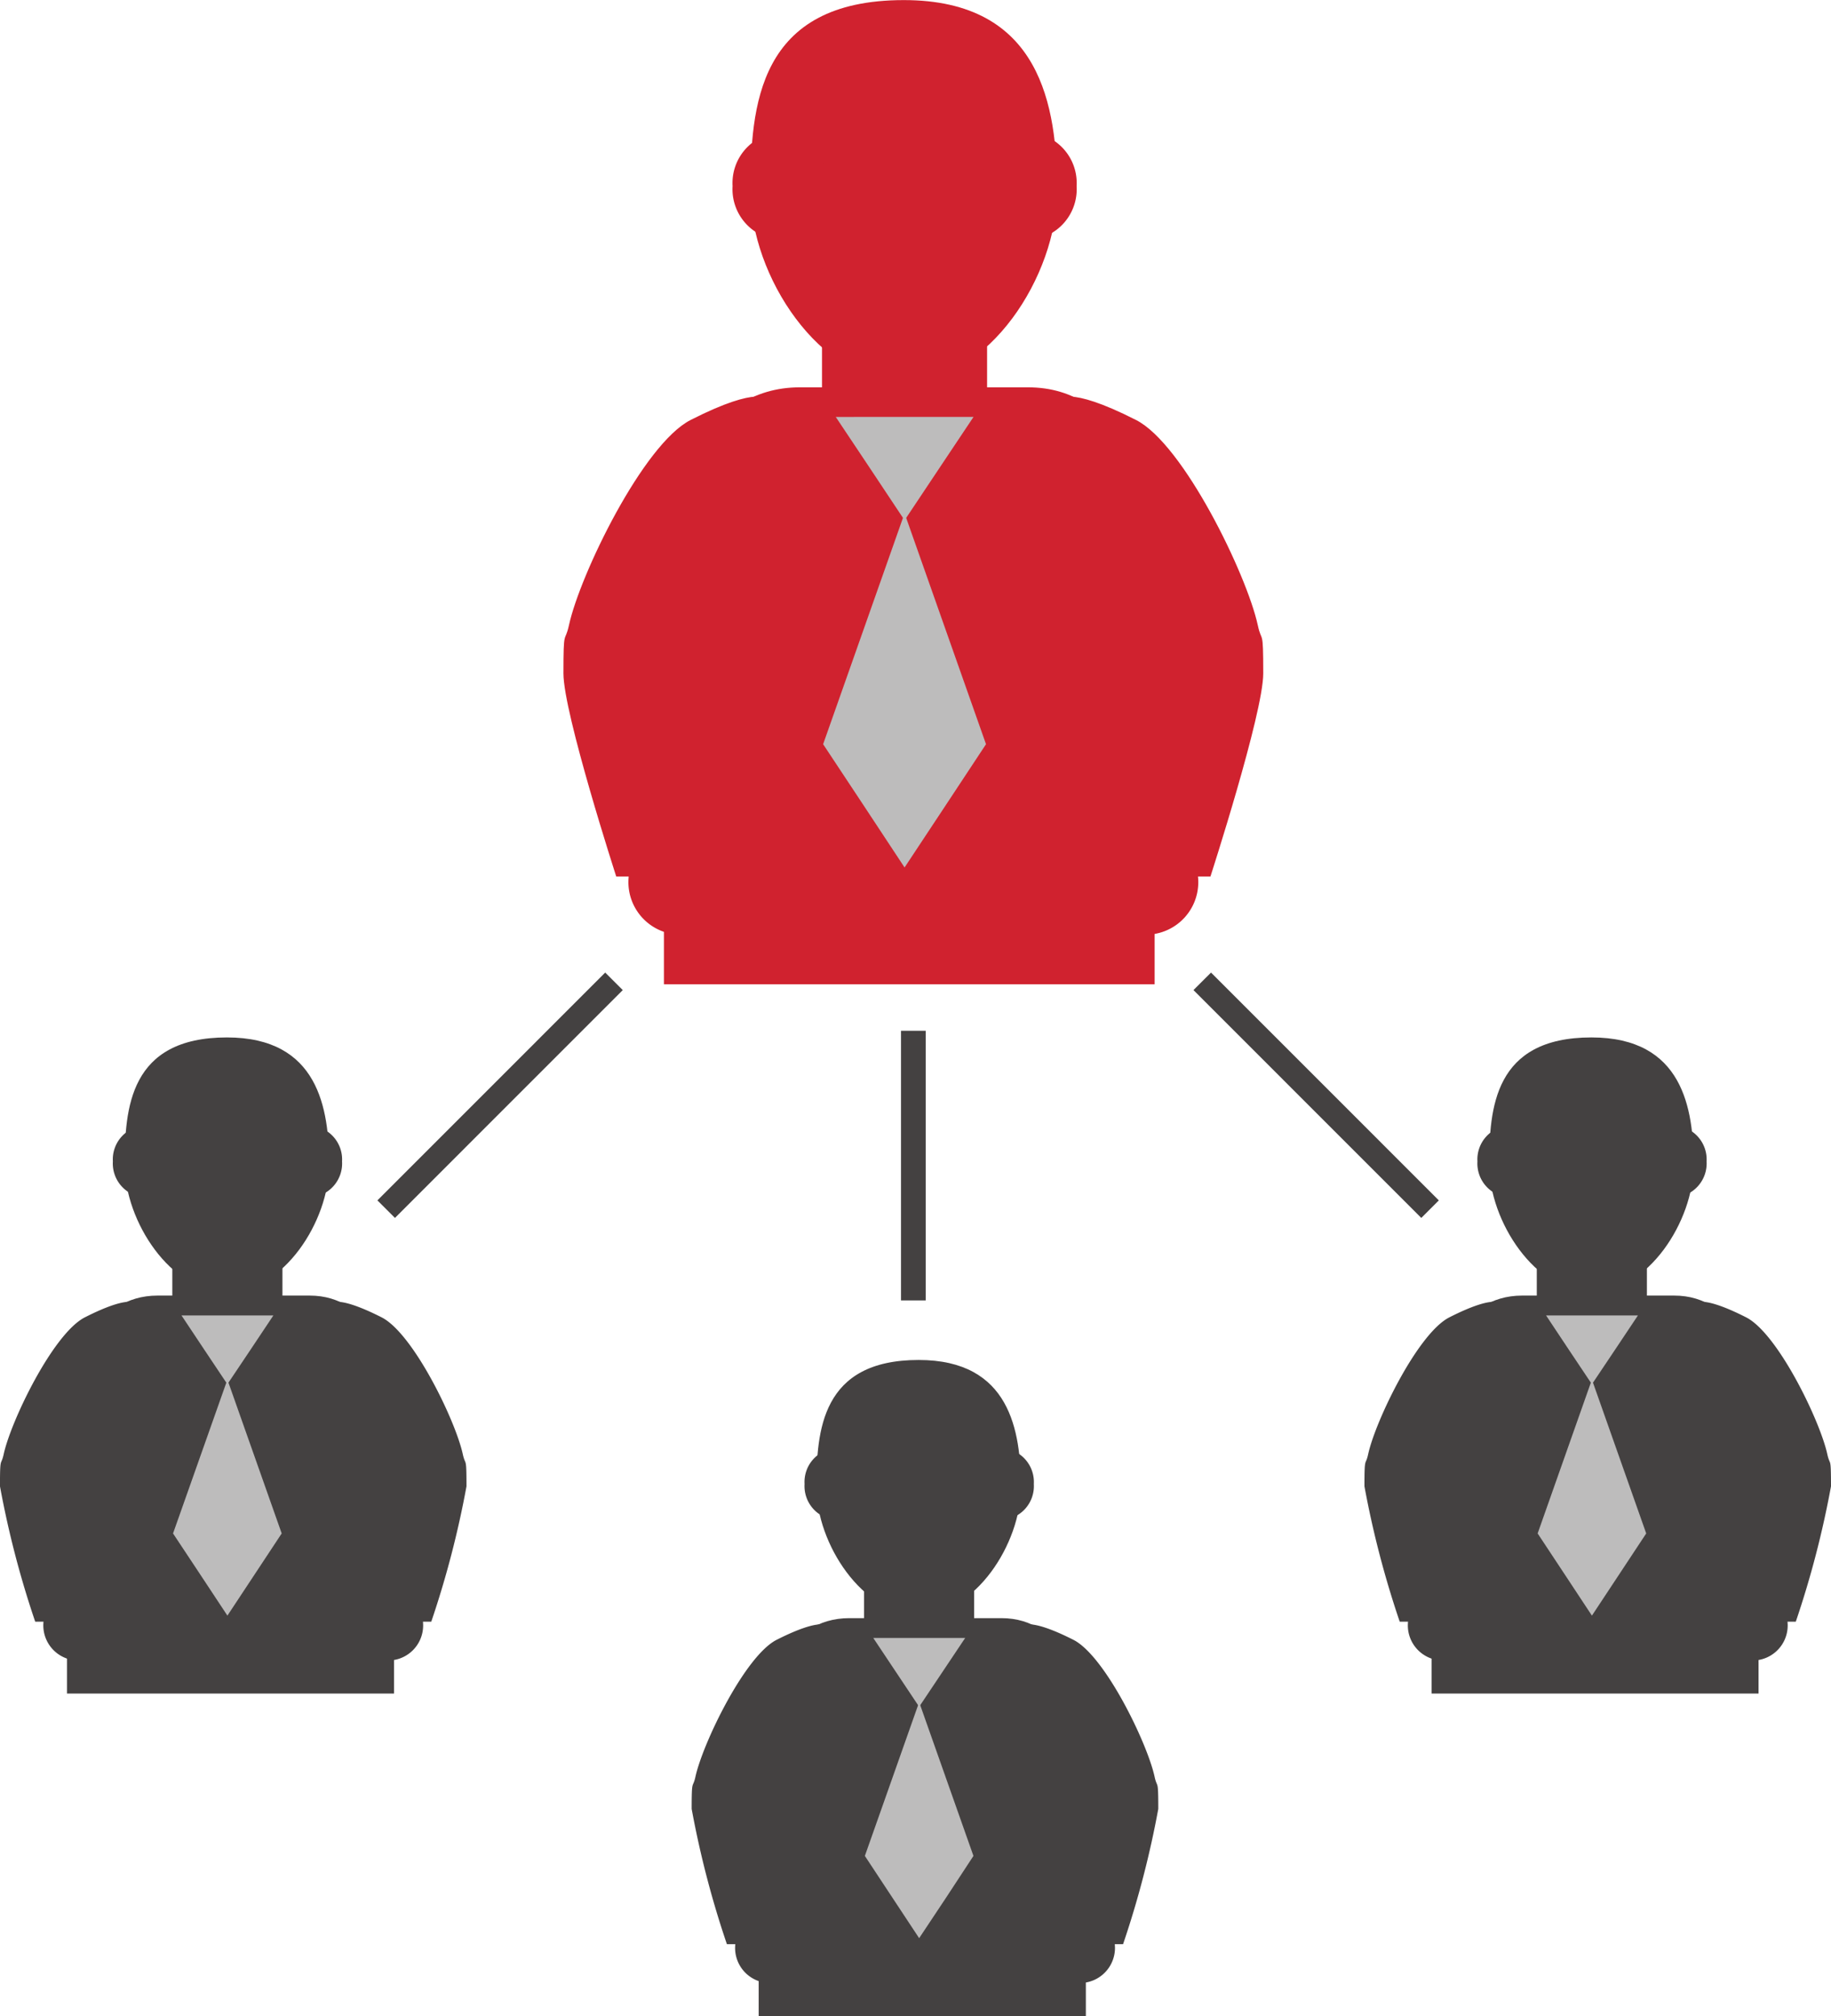 <svg xmlns="http://www.w3.org/2000/svg" viewBox="-5761.225 10736.802 81.477 89.723"><defs><style>.a{fill:#d0222f;}.b{fill:#bdbcbc;}.c{fill:#444141;}</style></defs><g transform="translate(-5761.225 10736.802)"><g transform="translate(25.072 17.651)"><path class="a" d="M-.089-.062c0-4.256-1.7-9.121-4.317-9.121,0,0-.306-.7-3.428.887C-9.948-7.222-12.76-1.408-13.248.83c-.189.861-.248.068-.248,2.156,0,1.774,2.35,9.038,2.35,9.038H-.089Z" transform="translate(13.496 9.335)"/></g><g transform="translate(27.963 35.761)"><path class="a" d="M0-.023A2.339,2.339,0,0,0,2.595,2.324,2.387,2.387,0,0,0,5.264.015c.025-1.5-1.119-3.5-2.574-3.514S.026-1.526,0-.023" transform="translate(0 3.499)"/></g><g transform="translate(30.725 36.187)"><path class="a" d="M-.02-.01C-.452-.708-2.055-1.616-2.729-1.4s-.16,1.441.27,2.136a3.561,3.561,0,0,0,2.774,1.3C.986,1.825.417.685-.02-.01" transform="translate(3.056 1.435)"/></g><g transform="translate(42.806 17.651)"><path class="a" d="M0-.062C0-4.317,1.7-9.182,4.317-9.182c0,0,.307-.7,3.428.887C9.86-7.222,12.673-1.408,13.162.83c.185.861.245.068.245,2.156,0,1.774-2.35,9.038-2.35,9.038H0Z" transform="translate(0 9.335)"/></g><g transform="translate(48.057 35.761)"><path class="a" d="M-.035-.023A2.337,2.337,0,0,1-2.628,2.324,2.39,2.39,0,0,1-5.3.015c-.023-1.5,1.123-3.5,2.576-3.514S-.06-1.526-.035-.023" transform="translate(5.3 3.499)"/></g><g transform="translate(46.878 36.187)"><path class="a" d="M0-.01C.425-.708,2.026-1.616,2.7-1.4S2.866.037,2.433.732a3.56,3.56,0,0,1-2.777,1.3c-.67-.2-.1-1.343.34-2.037" transform="translate(0.652 1.435)"/></g><g transform="translate(29.544 17.238)"><path class="a" d="M-.146-.057c0-3.956-1.461-8.482-5.634-8.482H-15.935c-4.175,0-6.046,4.526-6.046,8.482V18.03H-.146Z" transform="translate(21.981 8.539)"/></g><g transform="translate(33.396)"><path class="a" d="M-.091-.057c0,3.77-3.054,8.509-6.822,8.509-3.734,0-6.822-4.739-6.822-8.509s.313-8.5,6.822-8.5c6.109,0,6.822,4.739,6.822,8.5" transform="translate(13.736 8.561)"/></g><g transform="translate(32.599 5.887)"><path class="a" d="M-.028-.016a2.265,2.265,0,0,1-2.106,2.4A2.265,2.265,0,0,1-4.24-.016,2.264,2.264,0,0,1-2.134-2.411,2.264,2.264,0,0,1-.028-.016" transform="translate(4.24 2.411)"/></g><g transform="translate(43.693 5.887)"><path class="a" d="M-.028-.016a2.266,2.266,0,0,1-2.107,2.4,2.268,2.268,0,0,1-2.107-2.4A2.267,2.267,0,0,1-2.135-2.411,2.265,2.265,0,0,1-.028-.016" transform="translate(4.243 2.411)"/></g><path class="a" d="M755.734-559.461h-7.346v-9.132h7.346Z" transform="translate(-711.81 580.55)"/><g transform="translate(37.189 18.564)"><path class="b" d="M-.02-.031l-1.528-2.3-1.534-2.3H3.048l-1.535,2.3Z" transform="translate(3.083 4.623)"/></g><g transform="translate(36.628 22.845)"><path class="b" d="M-.024-.105-1.835-2.851l-1.813-2.74L-.024-15.867,3.6-5.591,1.792-2.851Z" transform="translate(3.648 15.867)"/></g><g transform="translate(0 57.936)"><path class="c" d="M-.06-.041c0-2.837-1.138-6.082-2.878-6.082,0,0-.207-.465-2.287.592C-6.634-4.812-8.507-.938-8.833.551-8.959,1.126-9,.595-9,1.989A42.654,42.654,0,0,0-7.432,8.013H-.06Z" transform="translate(8.999 6.225)"/></g><g transform="translate(1.927 70.008)"><path class="c" d="M0-.015A1.562,1.562,0,0,0,1.731,1.55,1.594,1.594,0,0,0,3.509.011c.016-1-.746-2.336-1.714-2.344S.015-1.018,0-.015" transform="translate(0 2.333)"/></g><g transform="translate(3.768 70.291)"><path class="c" d="M-.013-.006a2.349,2.349,0,0,0-1.805-.93c-.452.135-.109.962.18,1.425a2.378,2.378,0,0,0,1.85.865C.658,1.216.278.46-.013-.006" transform="translate(2.037 0.957)"/></g><g transform="translate(11.819 57.936)"><path class="c" d="M0-.041C0-2.878,1.138-6.123,2.879-6.123c0,0,.2-.465,2.286.592C6.573-4.812,8.448-.938,8.773.551c.127.575.166.044.166,1.438A42.654,42.654,0,0,1,7.372,8.013H0Z" transform="translate(0 6.225)"/></g><g transform="translate(15.321 70.008)"><path class="c" d="M-.023-.015A1.558,1.558,0,0,1-1.751,1.55,1.6,1.6,0,0,1-3.531.011c-.017-1,.748-2.336,1.717-2.344S-.038-1.018-.023-.015" transform="translate(3.531 2.333)"/></g><g transform="translate(14.536 70.291)"><path class="c" d="M0-.006a2.343,2.343,0,0,1,1.8-.93c.45.135.109.962-.18,1.425a2.376,2.376,0,0,1-1.852.865C-.677,1.216-.3.46,0-.006" transform="translate(0.435 0.957)"/></g><g transform="translate(2.984 57.66)"><path class="c" d="M-.1-.038c0-2.641-.974-5.657-3.756-5.657h-6.768c-2.784,0-4.028,3.016-4.028,5.657V12.017H-.1Z" transform="translate(14.649 5.695)"/></g><g transform="translate(5.551 46.171)"><path class="c" d="M-.061-.038c0,2.511-2.037,5.672-4.547,5.672-2.491,0-4.547-3.16-4.547-5.672s.205-5.669,4.547-5.669c4.069,0,4.547,3.16,4.547,5.669" transform="translate(9.155 5.707)"/></g><g transform="translate(5.018 50.095)"><path class="c" d="M-.019-.011a1.514,1.514,0,0,1-1.405,1.6,1.513,1.513,0,0,1-1.4-1.6,1.51,1.51,0,0,1,1.4-1.595A1.511,1.511,0,0,1-.019-.011" transform="translate(2.828 1.605)"/></g><g transform="translate(12.412 50.095)"><path class="c" d="M-.019-.011a1.513,1.513,0,0,1-1.4,1.6,1.514,1.514,0,0,1-1.405-1.6A1.511,1.511,0,0,1-1.423-1.605,1.51,1.51,0,0,1-.019-.011" transform="translate(2.828 1.605)"/></g><path class="c" d="M724.186-520.041h-4.9v-6.087h4.9Z" transform="translate(-711.618 580.269)"/><g transform="translate(8.076 58.543)"><path class="b" d="M-.014-.02-1.035-1.548-2.056-3.083H2.033L1.01-1.548Z" transform="translate(2.056 3.083)"/></g><g transform="translate(7.7 61.399)"><path class="b" d="M-.016-.07-1.224-1.9-2.435-3.728l2.419-6.846L2.4-3.728,1.193-1.9Z" transform="translate(2.435 10.575)"/></g><g transform="translate(30.782 72.291)"><path class="c" d="M-.06-.041c0-2.834-1.132-6.078-2.877-6.078,0,0-.205-.466-2.285.588C-6.63-4.812-8.5-.938-8.83.553-8.956,1.128-9,.6-9,1.993a42.6,42.6,0,0,0,1.568,6.02H-.06Z" transform="translate(8.996 6.222)"/></g><g transform="translate(32.711 84.363)"><path class="c" d="M0-.015A1.56,1.56,0,0,0,1.728,1.55,1.6,1.6,0,0,0,3.507.008c.016-1-.748-2.334-1.715-2.342S.015-1.018,0-.015" transform="translate(0 2.333)"/></g><g transform="translate(34.55 84.644)"><path class="c" d="M-.014-.006A2.363,2.363,0,0,0-1.82-.939c-.453.138-.107.962.18,1.428a2.372,2.372,0,0,0,1.849.862C.658,1.216.277.457-.014-.006" transform="translate(2.039 0.959)"/></g><g transform="translate(42.601 72.291)"><path class="c" d="M0-.041C0-2.876,1.139-6.119,2.878-6.119c0,0,.207-.466,2.289.588C6.576-4.812,8.449-.938,8.775.553c.126.575.166.044.166,1.44a42.624,42.624,0,0,1-1.567,6.02H0Z" transform="translate(0 6.222)"/></g><g transform="translate(46.104 84.363)"><path class="c" d="M-.023-.015A1.563,1.563,0,0,1-1.753,1.55,1.6,1.6,0,0,1-3.533.008c-.016-1,.746-2.334,1.717-2.342S-.041-1.018-.023-.015" transform="translate(3.534 2.333)"/></g><g transform="translate(45.319 84.644)"><path class="c" d="M0-.006A2.367,2.367,0,0,1,1.8-.939c.449.138.109.962-.179,1.428a2.372,2.372,0,0,1-1.85.862C-.674,1.216-.292.457,0-.006" transform="translate(0.431 0.959)"/></g><g transform="translate(33.763 72.016)"><path class="c" d="M-.1-.038c0-2.638-.976-5.653-3.758-5.653h-6.771c-2.781,0-4.03,3.015-4.03,5.653V12.017H-.1Z" transform="translate(14.656 5.691)"/></g><g transform="translate(36.332 60.526)"><path class="c" d="M-.061-.038C-.061,2.473-2.1,5.63-4.609,5.63-7.1,5.63-9.156,2.473-9.156-.038s.209-5.669,4.547-5.669c4.07,0,4.548,3.158,4.548,5.669" transform="translate(9.156 5.707)"/></g><g transform="translate(35.801 64.451)"><path class="c" d="M-.019-.011a1.51,1.51,0,0,1-1.407,1.6,1.509,1.509,0,0,1-1.4-1.6,1.508,1.508,0,0,1,1.4-1.595A1.509,1.509,0,0,1-.019-.011" transform="translate(2.827 1.605)"/></g><g transform="translate(43.196 64.451)"><path class="c" d="M-.019-.011a1.51,1.51,0,0,1-1.4,1.6,1.51,1.51,0,0,1-1.4-1.6,1.51,1.51,0,0,1,1.4-1.595A1.51,1.51,0,0,1-.019-.011" transform="translate(2.827 1.605)"/></g><path class="c" d="M755.171-505.59h-4.9v-6.087h4.9Z" transform="translate(-711.823 580.173)"/><g transform="translate(38.859 72.898)"><path class="b" d="M-.014-.02l-1.02-1.53L-2.056-3.083h4.09L1.009-1.55Z" transform="translate(2.056 3.083)"/></g><g transform="translate(38.485 75.754)"><path class="b" d="M-.016-.07-1.224-1.9-2.432-3.731l2.416-6.844L2.4-3.731,1.2-1.9Z" transform="translate(2.432 10.575)"/></g><g transform="translate(60.72 57.936)"><path class="c" d="M-.06-.041c0-2.837-1.134-6.082-2.877-6.082,0,0-.205-.465-2.287.592C-6.633-4.812-8.506-.938-8.833.551-8.958,1.126-9,.595-9,1.989A42.683,42.683,0,0,0-7.43,8.013H-.06Z" transform="translate(8.996 6.225)"/></g><g transform="translate(62.647 70.008)"><path class="c" d="M0-.015A1.56,1.56,0,0,0,1.727,1.55,1.59,1.59,0,0,0,3.5.011c.019-1-.744-2.336-1.714-2.344S.015-1.018,0-.015" transform="translate(0 2.333)"/></g><g transform="translate(64.487 70.291)"><path class="c" d="M-.013-.006A2.358,2.358,0,0,0-1.82-.936c-.452.135-.107.962.179,1.425A2.382,2.382,0,0,0,.21,1.354C.658,1.216.277.46-.013-.006" transform="translate(2.038 0.957)"/></g><g transform="translate(72.539 57.936)"><path class="c" d="M0-.041C0-2.878,1.135-6.123,2.878-6.123c0,0,.205-.465,2.286.592C6.572-4.812,8.446-.938,8.772.551c.127.575.166.044.166,1.438A42.654,42.654,0,0,1,7.371,8.013H0Z" transform="translate(0 6.225)"/></g><g transform="translate(76.042 70.008)"><path class="c" d="M-.023-.015A1.559,1.559,0,0,1-1.752,1.55,1.593,1.593,0,0,1-3.531.011c-.019-1,.746-2.336,1.714-2.344S-.039-1.018-.023-.015" transform="translate(3.531 2.333)"/></g><g transform="translate(75.256 70.291)"><path class="c" d="M0-.006A2.354,2.354,0,0,1,1.8-.936c.45.135.106.962-.18,1.425a2.378,2.378,0,0,1-1.85.865C-.676,1.216-.293.46,0-.006" transform="translate(0.433 0.957)"/></g><g transform="translate(63.702 57.66)"><path class="c" d="M-.1-.038c0-2.641-.975-5.657-3.755-5.657H-10.62c-2.784,0-4.03,3.016-4.03,5.657V12.017H-.1Z" transform="translate(14.651 5.695)"/></g><g transform="translate(66.27 46.171)"><path class="c" d="M-.061-.038c0,2.511-2.038,5.672-4.548,5.672-2.49,0-4.546-3.16-4.546-5.672s.205-5.669,4.546-5.669c4.07,0,4.548,3.16,4.548,5.669" transform="translate(9.155 5.707)"/></g><g transform="translate(65.736 50.095)"><path class="c" d="M-.019-.011a1.512,1.512,0,0,1-1.4,1.6,1.511,1.511,0,0,1-1.4-1.6,1.508,1.508,0,0,1,1.4-1.595A1.509,1.509,0,0,1-.019-.011" transform="translate(2.827 1.605)"/></g><g transform="translate(73.131 50.095)"><path class="c" d="M-.019-.011a1.514,1.514,0,0,1-1.407,1.6,1.514,1.514,0,0,1-1.4-1.6,1.511,1.511,0,0,1,1.4-1.595A1.511,1.511,0,0,1-.019-.011" transform="translate(2.829 1.605)"/></g><path class="c" d="M785.307-520.041h-4.9v-6.087h4.9Z" transform="translate(-712.022 580.269)"/><g transform="translate(68.797 58.543)"><path class="b" d="M-.014-.02-1.035-1.548l-1.02-1.535H2.034L1.01-1.548Z" transform="translate(2.055 3.083)"/></g><g transform="translate(68.423 61.399)"><path class="b" d="M-.016-.07-1.223-1.9-2.431-3.728l2.415-6.846L2.4-3.728,1.193-1.9Z" transform="translate(2.431 10.575)"/></g><g transform="translate(16.793 43.284)"><path class="c" d="M-.005-.073l-.781-.78L9.351-10.993l.781.78Z" transform="translate(0.787 10.993)"/></g><g transform="translate(53.108 43.284)"><path class="c" d="M-.068-.073l.781-.78L-9.424-10.993l-.781.78Z" transform="translate(10.205 10.993)"/></g><path class="c" d="M753.027-522.449h-1.1v-12h1.1Z" transform="translate(-711.834 580.324)"/></g></svg>